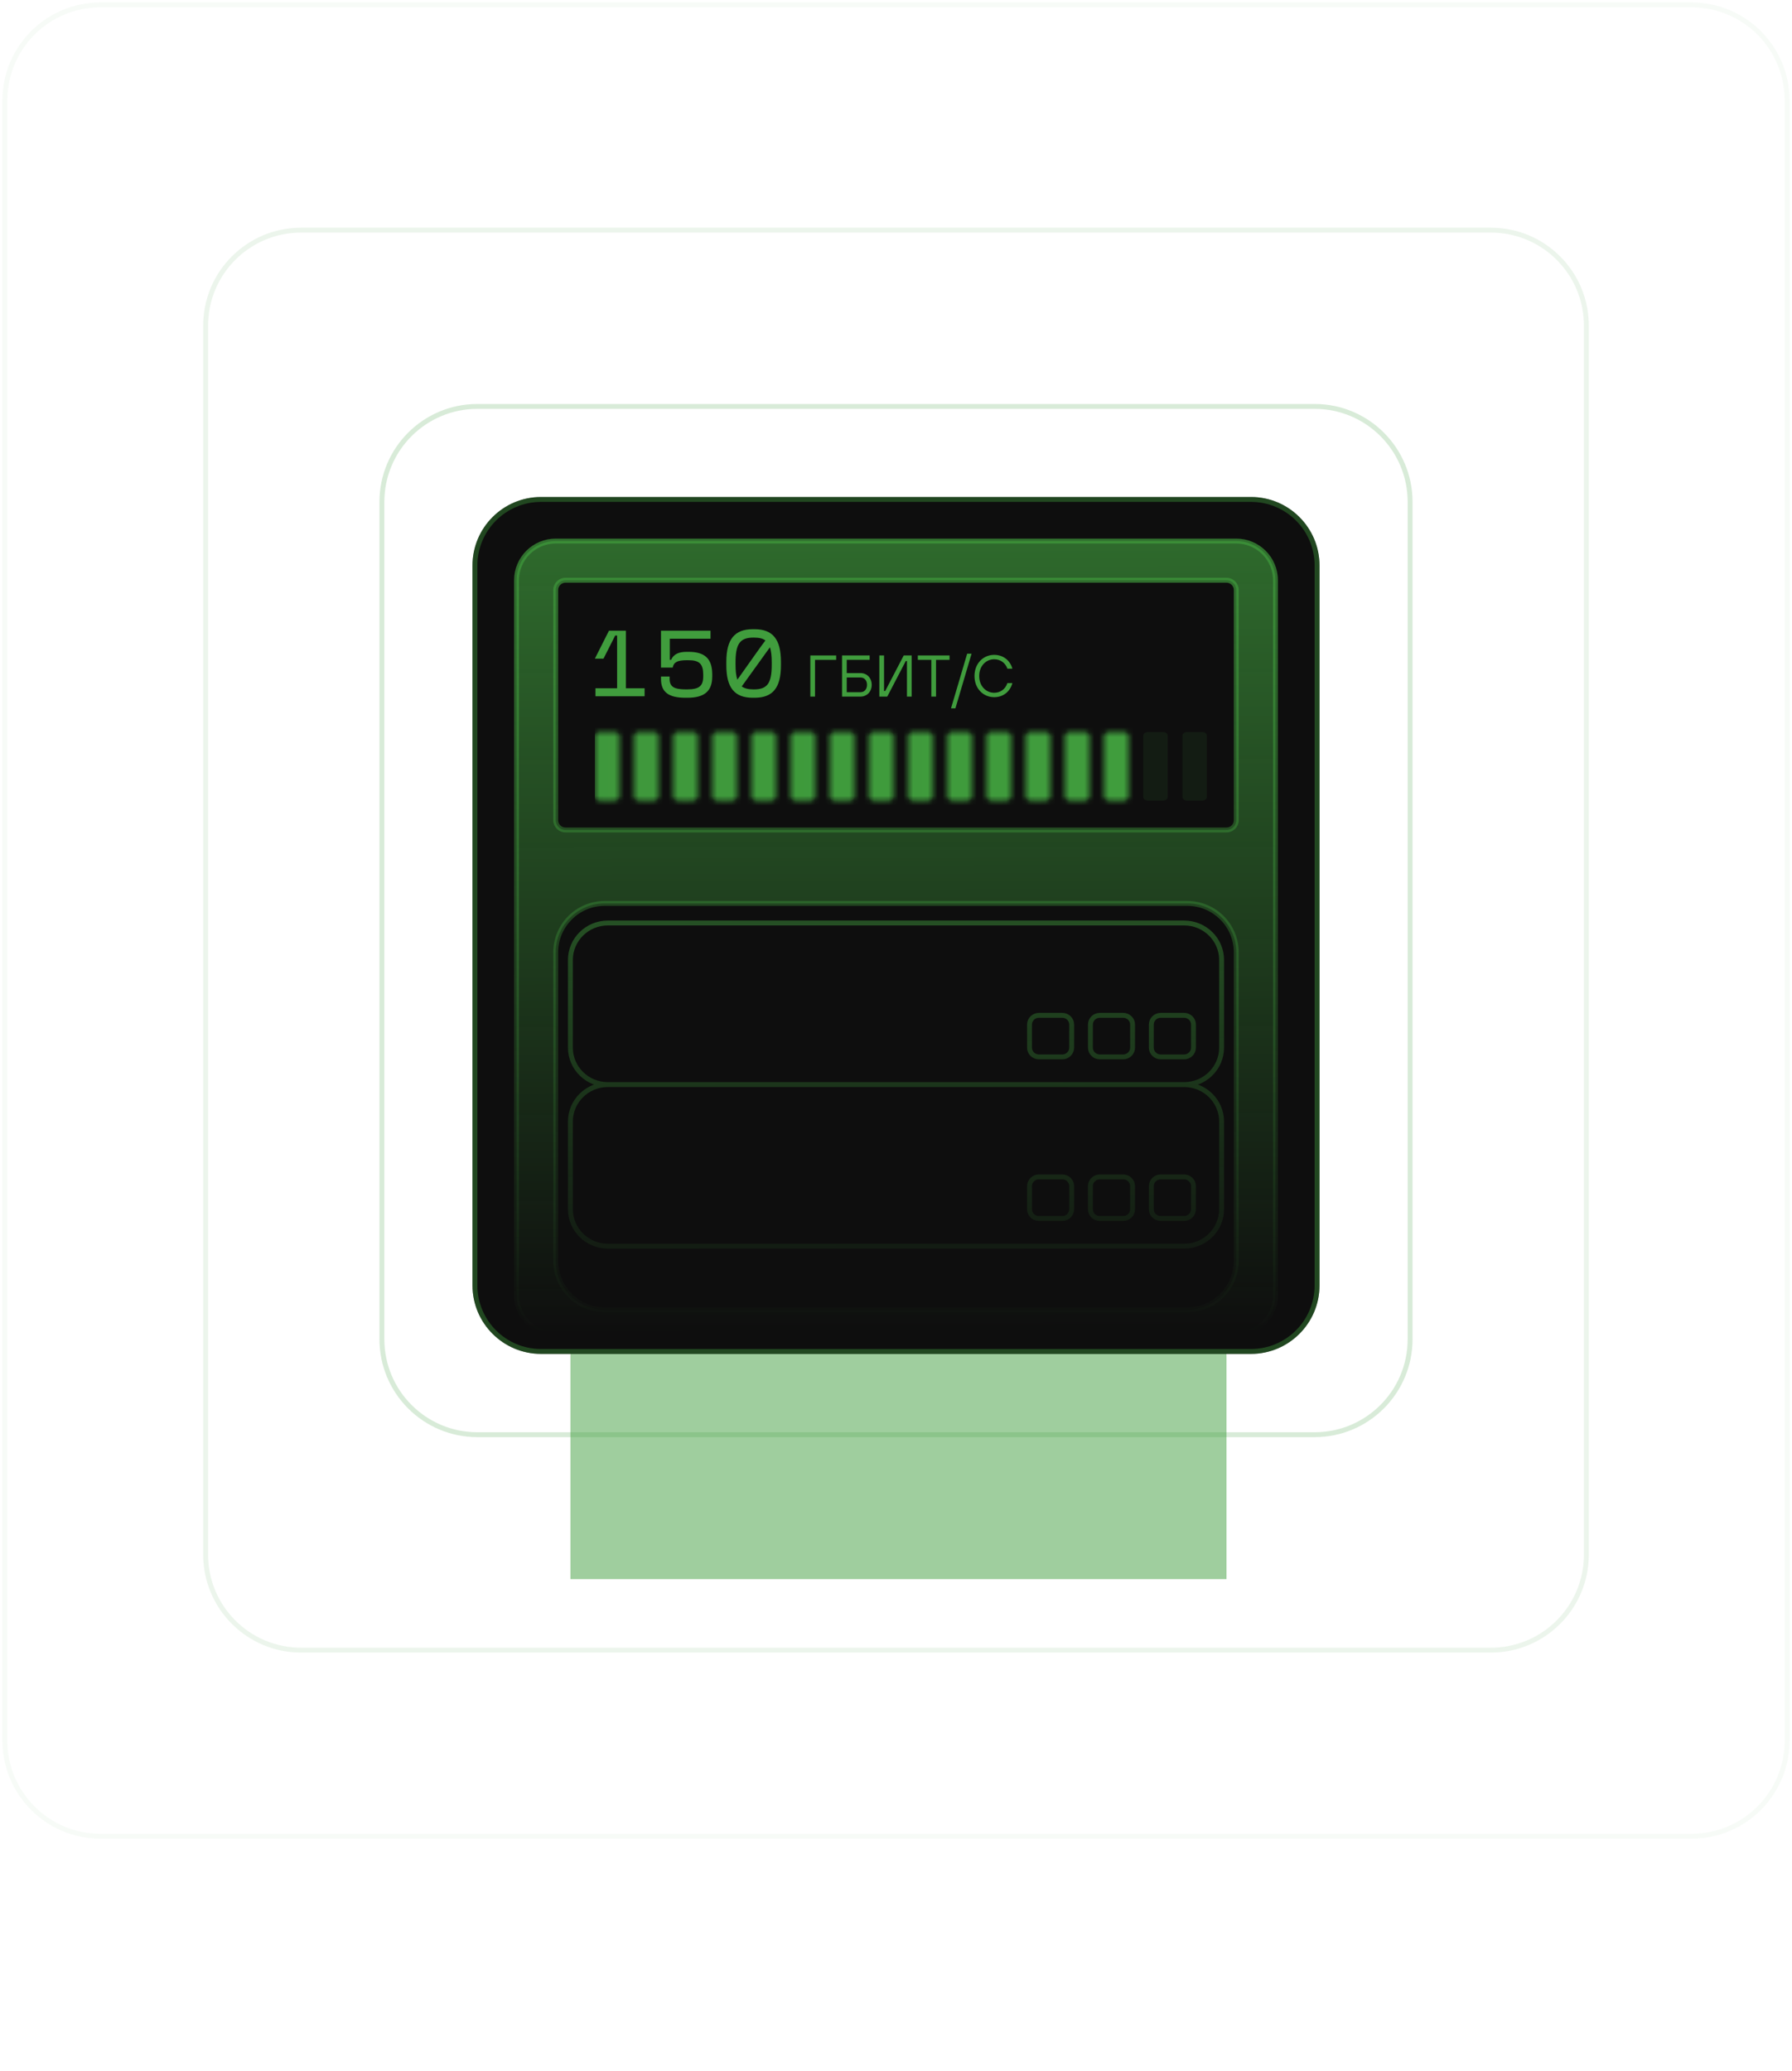 <?xml version="1.0" encoding="UTF-8"?> <svg xmlns="http://www.w3.org/2000/svg" width="366" height="423" viewBox="0 0 366 423" fill="none"><g opacity="0.5" filter="url(#filter0_f_21_423)"><path d="M250.5 114.5H116.5V322.5H250.5V114.5Z" fill="#409D3D"></path></g><path opacity="0.4" d="M345.5 1H20.5C9.73 1 1 9.73 1 20.5V355.5C1 366.27 9.73 375 20.5 375H345.5C356.27 375 365 366.27 365 355.5V20.5C365 9.73 356.27 1 345.5 1Z" stroke="#409D3D" stroke-opacity="0.1"></path><path d="M304.5 47H61.5C50.73 47 42 55.73 42 66.5V317.5C42 328.27 50.73 337 61.5 337H304.5C315.27 337 324 328.27 324 317.5V66.5C324 55.73 315.27 47 304.5 47Z" stroke="#409D3D" stroke-opacity="0.1"></path><path d="M268.5 83H97.5C86.73 83 78 91.73 78 102.5V273.5C78 284.27 86.73 293 97.5 293H268.5C279.27 293 288 284.27 288 273.5V102.5C288 91.73 279.27 83 268.5 83Z" stroke="#409D3D" stroke-opacity="0.2"></path><path d="M255.5 101.5H110.5C102.768 101.5 96.5 107.768 96.5 115.5V262.5C96.5 270.232 102.768 276.5 110.5 276.5H255.5C263.232 276.5 269.5 270.232 269.5 262.5V115.5C269.5 107.768 263.232 101.5 255.5 101.5Z" fill="#0E0E0E"></path><path d="M255.5 102H110.5C103.044 102 97 108.044 97 115.5V262.5C97 269.956 103.044 276 110.5 276H255.5C262.956 276 269 269.956 269 262.5V115.5C269 108.044 262.956 102 255.5 102Z" stroke="#409D3D" stroke-opacity="0.4"></path><path fill-rule="evenodd" clip-rule="evenodd" d="M105.5 118.5C105.5 114.082 109.082 110.5 113.5 110.5H252.5C256.918 110.5 260.5 114.082 260.5 118.5V264.5C260.5 268.918 256.918 272.5 252.5 272.5H113.5C109.082 272.5 105.5 268.918 105.5 264.5V118.5ZM113.5 120.5C113.5 119.395 114.395 118.5 115.5 118.5H250.5C251.605 118.5 252.5 119.395 252.5 120.5V167.5C252.5 168.605 251.605 169.5 250.5 169.5H115.5C114.395 169.5 113.5 168.605 113.5 167.5V120.5ZM123.5 184.5C117.977 184.5 113.5 188.977 113.5 194.5V257.5C113.5 263.023 117.977 267.5 123.5 267.5H242.5C248.023 267.5 252.5 263.023 252.5 257.5V194.5C252.5 188.977 248.023 184.5 242.5 184.5H123.5Z" fill="url(#paint0_linear_21_423)"></path><path d="M113.5 110C108.806 110 105 113.806 105 118.5H106C106 114.358 109.358 111 113.5 111V110ZM252.5 110H113.5V111H252.5V110ZM261 118.5C261 113.806 257.194 110 252.5 110V111C256.642 111 260 114.358 260 118.5H261ZM261 264.5V118.5H260V264.5H261ZM252.5 273C257.194 273 261 269.194 261 264.5H260C260 268.642 256.642 272 252.5 272V273ZM113.5 273H252.5V272H113.5V273ZM105 264.5C105 269.194 108.806 273 113.5 273V272C109.358 272 106 268.642 106 264.5H105ZM105 118.5V264.5H106V118.5H105ZM115.5 118C114.119 118 113 119.119 113 120.5H114C114 119.672 114.672 119 115.5 119V118ZM250.5 118H115.5V119H250.5V118ZM253 120.5C253 119.119 251.881 118 250.5 118V119C251.328 119 252 119.672 252 120.5H253ZM253 167.5V120.5H252V167.5H253ZM250.5 170C251.881 170 253 168.881 253 167.5H252C252 168.328 251.328 169 250.5 169V170ZM115.5 170H250.5V169H115.5V170ZM113 167.5C113 168.881 114.119 170 115.5 170V169C114.672 169 114 168.328 114 167.5H113ZM113 120.5V167.5H114V120.5H113ZM114 194.5C114 189.253 118.253 185 123.5 185V184C117.701 184 113 188.701 113 194.5H114ZM114 257.5V194.5H113V257.5H114ZM123.5 267C118.253 267 114 262.747 114 257.5H113C113 263.299 117.701 268 123.5 268V267ZM242.5 267H123.5V268H242.5V267ZM252 257.5C252 262.747 247.747 267 242.5 267V268C248.299 268 253 263.299 253 257.5H252ZM252 194.5V257.5H253V194.5H252ZM242.5 185C247.747 185 252 189.253 252 194.5H253C253 188.701 248.299 184 242.5 184V185ZM123.5 185H242.5V184H123.5V185Z" fill="url(#paint1_linear_21_423)"></path><path d="M241.845 221.5H124.155M241.845 221.5C246.073 221.5 249.5 224.877 249.5 229.043V246.957C249.5 251.123 246.073 254.5 241.845 254.5H124.155C119.927 254.5 116.5 251.123 116.5 246.957V229.043C116.5 224.877 119.927 221.5 124.155 221.5M241.845 221.5C246.073 221.5 249.5 218.123 249.5 213.957V196.043C249.5 191.877 246.073 188.5 241.845 188.5H124.155C119.927 188.5 116.5 191.877 116.5 196.043V213.957C116.5 218.123 119.927 221.5 124.155 221.5M237.061 248.843H241.845C242.902 248.843 243.759 247.999 243.759 246.957V242.243C243.759 241.201 242.902 240.357 241.845 240.357H237.061C236.004 240.357 235.147 241.201 235.147 242.243V246.957C235.147 247.999 236.004 248.843 237.061 248.843ZM224.622 248.843H229.406C230.463 248.843 231.32 247.999 231.32 246.957V242.243C231.32 241.201 230.463 240.357 229.406 240.357H224.622C223.565 240.357 222.709 241.201 222.709 242.243V246.957C222.709 247.999 223.565 248.843 224.622 248.843ZM212.183 248.843H216.968C218.025 248.843 218.881 247.999 218.881 246.957V242.243C218.881 241.201 218.025 240.357 216.968 240.357H212.183C211.127 240.357 210.27 241.201 210.27 242.243V246.957C210.27 247.999 211.127 248.843 212.183 248.843ZM237.061 215.843H241.845C242.902 215.843 243.759 214.999 243.759 213.957V209.243C243.759 208.201 242.902 207.357 241.845 207.357H237.061C236.004 207.357 235.147 208.201 235.147 209.243V213.957C235.147 214.999 236.004 215.843 237.061 215.843ZM224.622 215.843H229.406C230.463 215.843 231.32 214.999 231.32 213.957V209.243C231.32 208.201 230.463 207.357 229.406 207.357H224.622C223.565 207.357 222.709 208.201 222.709 209.243V213.957C222.709 214.999 223.565 215.843 224.622 215.843ZM212.183 215.843H216.968C218.025 215.843 218.881 214.999 218.881 213.957V209.243C218.881 208.201 218.025 207.357 216.968 207.357H212.183C211.127 207.357 210.27 208.201 210.27 209.243V213.957C210.27 214.999 211.127 215.843 212.183 215.843Z" stroke="url(#paint2_linear_21_423)" stroke-linecap="round" stroke-linejoin="round"></path><g opacity="0.1"><path d="M121.5 150.2C121.5 149.813 121.948 149.5 122.5 149.5H125.5C126.052 149.5 126.5 149.813 126.5 150.2V162.8C126.5 163.187 126.052 163.5 125.5 163.5H122.5C121.948 163.5 121.5 163.187 121.5 162.8V150.2Z" fill="#409D3D"></path><path d="M129.5 150.2C129.5 149.813 129.948 149.5 130.5 149.5H133.5C134.052 149.5 134.5 149.813 134.5 150.2V162.8C134.5 163.187 134.052 163.5 133.5 163.5H130.5C129.948 163.5 129.5 163.187 129.5 162.8V150.2Z" fill="#409D3D"></path><path d="M137.5 150.2C137.5 149.813 137.948 149.5 138.5 149.5H141.5C142.052 149.5 142.5 149.813 142.5 150.2V162.8C142.5 163.187 142.052 163.5 141.5 163.5H138.5C137.948 163.5 137.5 163.187 137.5 162.8V150.2Z" fill="#409D3D"></path><path d="M145.5 150.2C145.5 149.813 145.948 149.5 146.5 149.5H149.5C150.052 149.5 150.5 149.813 150.5 150.2V162.8C150.5 163.187 150.052 163.5 149.5 163.5H146.5C145.948 163.5 145.5 163.187 145.5 162.8V150.2Z" fill="#409D3D"></path><path d="M153.5 150.2C153.5 149.813 153.948 149.5 154.5 149.5H157.5C158.052 149.5 158.5 149.813 158.5 150.2V162.8C158.5 163.187 158.052 163.5 157.5 163.5H154.5C153.948 163.5 153.5 163.187 153.5 162.8V150.2Z" fill="#409D3D"></path><path d="M161.5 150.2C161.5 149.813 161.948 149.5 162.5 149.5H165.5C166.052 149.5 166.5 149.813 166.5 150.2V162.8C166.5 163.187 166.052 163.5 165.5 163.5H162.5C161.948 163.5 161.5 163.187 161.5 162.8V150.2Z" fill="#409D3D"></path><path d="M169.5 150.2C169.5 149.813 169.948 149.5 170.5 149.5H173.5C174.052 149.5 174.5 149.813 174.5 150.2V162.8C174.5 163.187 174.052 163.5 173.5 163.5H170.5C169.948 163.5 169.5 163.187 169.5 162.8V150.2Z" fill="#409D3D"></path><path d="M177.5 150.2C177.5 149.813 177.948 149.5 178.5 149.5H181.5C182.052 149.5 182.5 149.813 182.5 150.2V162.8C182.5 163.187 182.052 163.5 181.5 163.5H178.5C177.948 163.5 177.5 163.187 177.5 162.8V150.2Z" fill="#409D3D"></path><path d="M185.5 150.2C185.5 149.813 185.948 149.5 186.5 149.5H189.5C190.052 149.5 190.5 149.813 190.5 150.2V162.8C190.5 163.187 190.052 163.5 189.5 163.5H186.5C185.948 163.5 185.5 163.187 185.5 162.8V150.2Z" fill="#409D3D"></path><path d="M193.5 150.2C193.5 149.813 193.948 149.5 194.5 149.5H197.5C198.052 149.5 198.5 149.813 198.5 150.2V162.8C198.5 163.187 198.052 163.5 197.5 163.5H194.5C193.948 163.5 193.5 163.187 193.5 162.8V150.2Z" fill="#409D3D"></path><path d="M201.5 150.2C201.5 149.813 201.948 149.5 202.5 149.5H205.5C206.052 149.5 206.5 149.813 206.5 150.2V162.8C206.5 163.187 206.052 163.5 205.5 163.5H202.5C201.948 163.5 201.5 163.187 201.5 162.8V150.2Z" fill="#409D3D"></path><path d="M209.5 150.2C209.5 149.813 209.948 149.5 210.5 149.5H213.5C214.052 149.5 214.5 149.813 214.5 150.2V162.8C214.5 163.187 214.052 163.5 213.5 163.5H210.5C209.948 163.5 209.5 163.187 209.5 162.8V150.2Z" fill="#409D3D"></path><path d="M217.5 150.2C217.5 149.813 217.948 149.5 218.5 149.5H221.5C222.052 149.5 222.5 149.813 222.5 150.2V162.8C222.5 163.187 222.052 163.5 221.5 163.5H218.5C217.948 163.5 217.5 163.187 217.5 162.8V150.2Z" fill="#409D3D"></path><path d="M225.5 150.2C225.5 149.813 225.948 149.5 226.5 149.5H229.5C230.052 149.5 230.5 149.813 230.5 150.2V162.8C230.5 163.187 230.052 163.5 229.5 163.5H226.5C225.948 163.5 225.5 163.187 225.5 162.8V150.2Z" fill="#409D3D"></path><path d="M233.5 150.2C233.5 149.813 233.948 149.5 234.5 149.5H237.5C238.052 149.5 238.5 149.813 238.5 150.2V162.8C238.5 163.187 238.052 163.5 237.5 163.5H234.5C233.948 163.5 233.5 163.187 233.5 162.8V150.2Z" fill="#409D3D"></path><path d="M241.5 150.2C241.5 149.813 241.948 149.5 242.5 149.5H245.5C246.052 149.5 246.5 149.813 246.5 150.2V162.8C246.5 163.187 246.052 163.5 245.5 163.5H242.5C241.948 163.5 241.5 163.187 241.5 162.8V150.2Z" fill="#409D3D"></path></g><path d="M166.46 142.26H165.5V133.86H170.78V134.76H166.46V142.26Z" fill="#409D3D"></path><path d="M175.76 142.26H171.98V133.86H177.62V134.76H172.94V137.46H175.76C177.02 137.46 178.04 138.42 178.04 139.86C178.04 141.3 177.02 142.26 175.76 142.26ZM172.94 138.36V141.36H175.76C176.54 141.36 177.08 140.76 177.08 139.86C177.08 138.96 176.54 138.36 175.76 138.36H172.94Z" fill="#409D3D"></path><path d="M181.218 142.26H179.598V133.86H180.558V141.12H180.798L184.578 133.86H186.198V142.26H185.238V135H184.998L181.218 142.26Z" fill="#409D3D"></path><path d="M191.177 142.26H190.217V134.76H187.457V133.86H193.937V134.76H191.177V142.26Z" fill="#409D3D"></path><path d="M195.135 144.66H194.235L197.535 133.5H198.435L195.135 144.66Z" fill="#409D3D"></path><path d="M203.051 142.38C200.831 142.38 199.031 140.64 199.031 138.06C199.031 135.48 200.831 133.74 203.051 133.74C204.851 133.74 206.291 134.82 206.771 136.56H205.751C205.331 135.36 204.311 134.64 203.051 134.64C201.371 134.64 199.991 136.02 199.991 138.06C199.991 140.1 201.371 141.48 203.051 141.48C204.311 141.48 205.331 140.76 205.751 139.5H206.771C206.291 141.3 204.851 142.38 203.051 142.38Z" fill="#409D3D"></path><path d="M127.839 128.804V140.56H131.653V142.196H121.617V140.56H126.039V129.793H125.647L123.261 134.511H121.5L124.376 128.804H127.839Z" fill="#409D3D"></path><path d="M136.763 138.619C136.763 140.236 137.624 140.788 140.07 140.788H140.343C142.808 140.788 143.63 140.103 143.63 138.087V137.84C143.63 135.576 142.848 134.834 140.598 134.834H140.324C138.348 134.834 137.624 135.215 137.389 136.337H135.003V128.804H145.117V130.44H136.802V134.758H137.057C137.565 133.636 138.563 133.122 140.246 133.122H140.637C143.982 133.122 145.469 134.549 145.469 137.744V138.144C145.469 141.168 143.865 142.5 140.383 142.5H139.991C136.529 142.5 135.003 141.321 135.003 138.676V138.163H136.763V138.619Z" fill="#409D3D"></path><path d="M154.12 142.5H153.748C150.031 142.5 148.349 140.465 148.349 135.88V135.158C148.349 130.573 150.031 128.5 153.748 128.5H154.12C157.837 128.5 159.5 130.573 159.5 135.158V135.88C159.5 140.465 157.837 142.5 154.12 142.5ZM150.227 135.747C150.227 137.041 150.344 138.049 150.599 138.81C154.707 133.027 155.372 132.038 156.331 130.802C155.783 130.383 155.02 130.212 154.003 130.212H153.866C151.146 130.212 150.227 131.486 150.227 135.272V135.747ZM151.499 140.179C152.046 140.598 152.829 140.788 153.866 140.788H154.003C156.722 140.788 157.622 139.533 157.622 135.747V135.272C157.622 133.959 157.505 132.951 157.25 132.19L151.499 140.179Z" fill="#409D3D"></path><mask id="mask0_21_423" style="mask-type:alpha" maskUnits="userSpaceOnUse" x="121" y="149" width="126" height="15"><path d="M121.5 150.2C121.5 149.813 121.948 149.5 122.5 149.5H125.5C126.052 149.5 126.5 149.813 126.5 150.2V162.8C126.5 163.187 126.052 163.5 125.5 163.5H122.5C121.948 163.5 121.5 163.187 121.5 162.8V150.2Z" fill="white"></path><path d="M129.5 150.2C129.5 149.813 129.948 149.5 130.5 149.5H133.5C134.052 149.5 134.5 149.813 134.5 150.2V162.8C134.5 163.187 134.052 163.5 133.5 163.5H130.5C129.948 163.5 129.5 163.187 129.5 162.8V150.2Z" fill="white"></path><path d="M137.5 150.2C137.5 149.813 137.948 149.5 138.5 149.5H141.5C142.052 149.5 142.5 149.813 142.5 150.2V162.8C142.5 163.187 142.052 163.5 141.5 163.5H138.5C137.948 163.5 137.5 163.187 137.5 162.8V150.2Z" fill="white"></path><path d="M145.5 150.2C145.5 149.813 145.948 149.5 146.5 149.5H149.5C150.052 149.5 150.5 149.813 150.5 150.2V162.8C150.5 163.187 150.052 163.5 149.5 163.5H146.5C145.948 163.5 145.5 163.187 145.5 162.8V150.2Z" fill="white"></path><path d="M153.5 150.2C153.5 149.813 153.948 149.5 154.5 149.5H157.5C158.052 149.5 158.5 149.813 158.5 150.2V162.8C158.5 163.187 158.052 163.5 157.5 163.5H154.5C153.948 163.5 153.5 163.187 153.5 162.8V150.2Z" fill="white"></path><path d="M161.5 150.2C161.5 149.813 161.948 149.5 162.5 149.5H165.5C166.052 149.5 166.5 149.813 166.5 150.2V162.8C166.5 163.187 166.052 163.5 165.5 163.5H162.5C161.948 163.5 161.5 163.187 161.5 162.8V150.2Z" fill="white"></path><path d="M169.5 150.2C169.5 149.813 169.948 149.5 170.5 149.5H173.5C174.052 149.5 174.5 149.813 174.5 150.2V162.8C174.5 163.187 174.052 163.5 173.5 163.5H170.5C169.948 163.5 169.5 163.187 169.5 162.8V150.2Z" fill="white"></path><path d="M177.5 150.2C177.5 149.813 177.948 149.5 178.5 149.5H181.5C182.052 149.5 182.5 149.813 182.5 150.2V162.8C182.5 163.187 182.052 163.5 181.5 163.5H178.5C177.948 163.5 177.5 163.187 177.5 162.8V150.2Z" fill="white"></path><path d="M185.5 150.2C185.5 149.813 185.948 149.5 186.5 149.5H189.5C190.052 149.5 190.5 149.813 190.5 150.2V162.8C190.5 163.187 190.052 163.5 189.5 163.5H186.5C185.948 163.5 185.5 163.187 185.5 162.8V150.2Z" fill="white"></path><path d="M193.5 150.2C193.5 149.813 193.948 149.5 194.5 149.5H197.5C198.052 149.5 198.5 149.813 198.5 150.2V162.8C198.5 163.187 198.052 163.5 197.5 163.5H194.5C193.948 163.5 193.5 163.187 193.5 162.8V150.2Z" fill="white"></path><path d="M201.5 150.2C201.5 149.813 201.948 149.5 202.5 149.5H205.5C206.052 149.5 206.5 149.813 206.5 150.2V162.8C206.5 163.187 206.052 163.5 205.5 163.5H202.5C201.948 163.5 201.5 163.187 201.5 162.8V150.2Z" fill="white"></path><path d="M209.5 150.2C209.5 149.813 209.948 149.5 210.5 149.5H213.5C214.052 149.5 214.5 149.813 214.5 150.2V162.8C214.5 163.187 214.052 163.5 213.5 163.5H210.5C209.948 163.5 209.5 163.187 209.5 162.8V150.2Z" fill="white"></path><path d="M217.5 150.2C217.5 149.813 217.948 149.5 218.5 149.5H221.5C222.052 149.5 222.5 149.813 222.5 150.2V162.8C222.5 163.187 222.052 163.5 221.5 163.5H218.5C217.948 163.5 217.5 163.187 217.5 162.8V150.2Z" fill="white"></path><path d="M225.5 150.2C225.5 149.813 225.948 149.5 226.5 149.5H229.5C230.052 149.5 230.5 149.813 230.5 150.2V162.8C230.5 163.187 230.052 163.5 229.5 163.5H226.5C225.948 163.5 225.5 163.187 225.5 162.8V150.2Z" fill="white"></path><path d="M233.5 150.2C233.5 149.813 233.948 149.5 234.5 149.5H237.5C238.052 149.5 238.5 149.813 238.5 150.2V162.8C238.5 163.187 238.052 163.5 237.5 163.5H234.5C233.948 163.5 233.5 163.187 233.5 162.8V150.2Z" fill="white"></path><path d="M241.5 150.2C241.5 149.813 241.948 149.5 242.5 149.5H245.5C246.052 149.5 246.5 149.813 246.5 150.2V162.8C246.5 163.187 246.052 163.5 245.5 163.5H242.5C241.948 163.5 241.5 163.187 241.5 162.8V150.2Z" fill="white"></path></mask><g mask="url(#mask0_21_423)"><path d="M232.5 146.5H121.5V166.5H232.5V146.5Z" fill="url(#paint3_linear_21_423)"></path></g><defs><filter id="filter0_f_21_423" x="16.5" y="14.5" width="334" height="408" filterUnits="userSpaceOnUse" color-interpolation-filters="sRGB"><feFlood flood-opacity="0" result="BackgroundImageFix"></feFlood><feBlend mode="normal" in="SourceGraphic" in2="BackgroundImageFix" result="shape"></feBlend><feGaussianBlur stdDeviation="50" result="effect1_foregroundBlur_21_423"></feGaussianBlur></filter><linearGradient id="paint0_linear_21_423" x1="182.5" y1="20" x2="183" y2="272.5" gradientUnits="userSpaceOnUse"><stop stop-color="#409D3D"></stop><stop offset="1" stop-color="#409D3D" stop-opacity="0"></stop></linearGradient><linearGradient id="paint1_linear_21_423" x1="183" y1="40" x2="183" y2="272.5" gradientUnits="userSpaceOnUse"><stop stop-color="#409D3D"></stop><stop offset="1" stop-color="#409D3D" stop-opacity="0"></stop></linearGradient><linearGradient id="paint2_linear_21_423" x1="214.576" y1="86" x2="217.5" y2="272" gradientUnits="userSpaceOnUse"><stop stop-color="#409D3D"></stop><stop offset="1" stop-color="#409D3D" stop-opacity="0"></stop></linearGradient><linearGradient id="paint3_linear_21_423" x1="121.5" y1="156.5" x2="232.5" y2="156.5" gradientUnits="userSpaceOnUse"><stop stop-color="#409D3D" stop-opacity="0.96"></stop><stop offset="1" stop-color="#409D3D"></stop></linearGradient></defs></svg> 